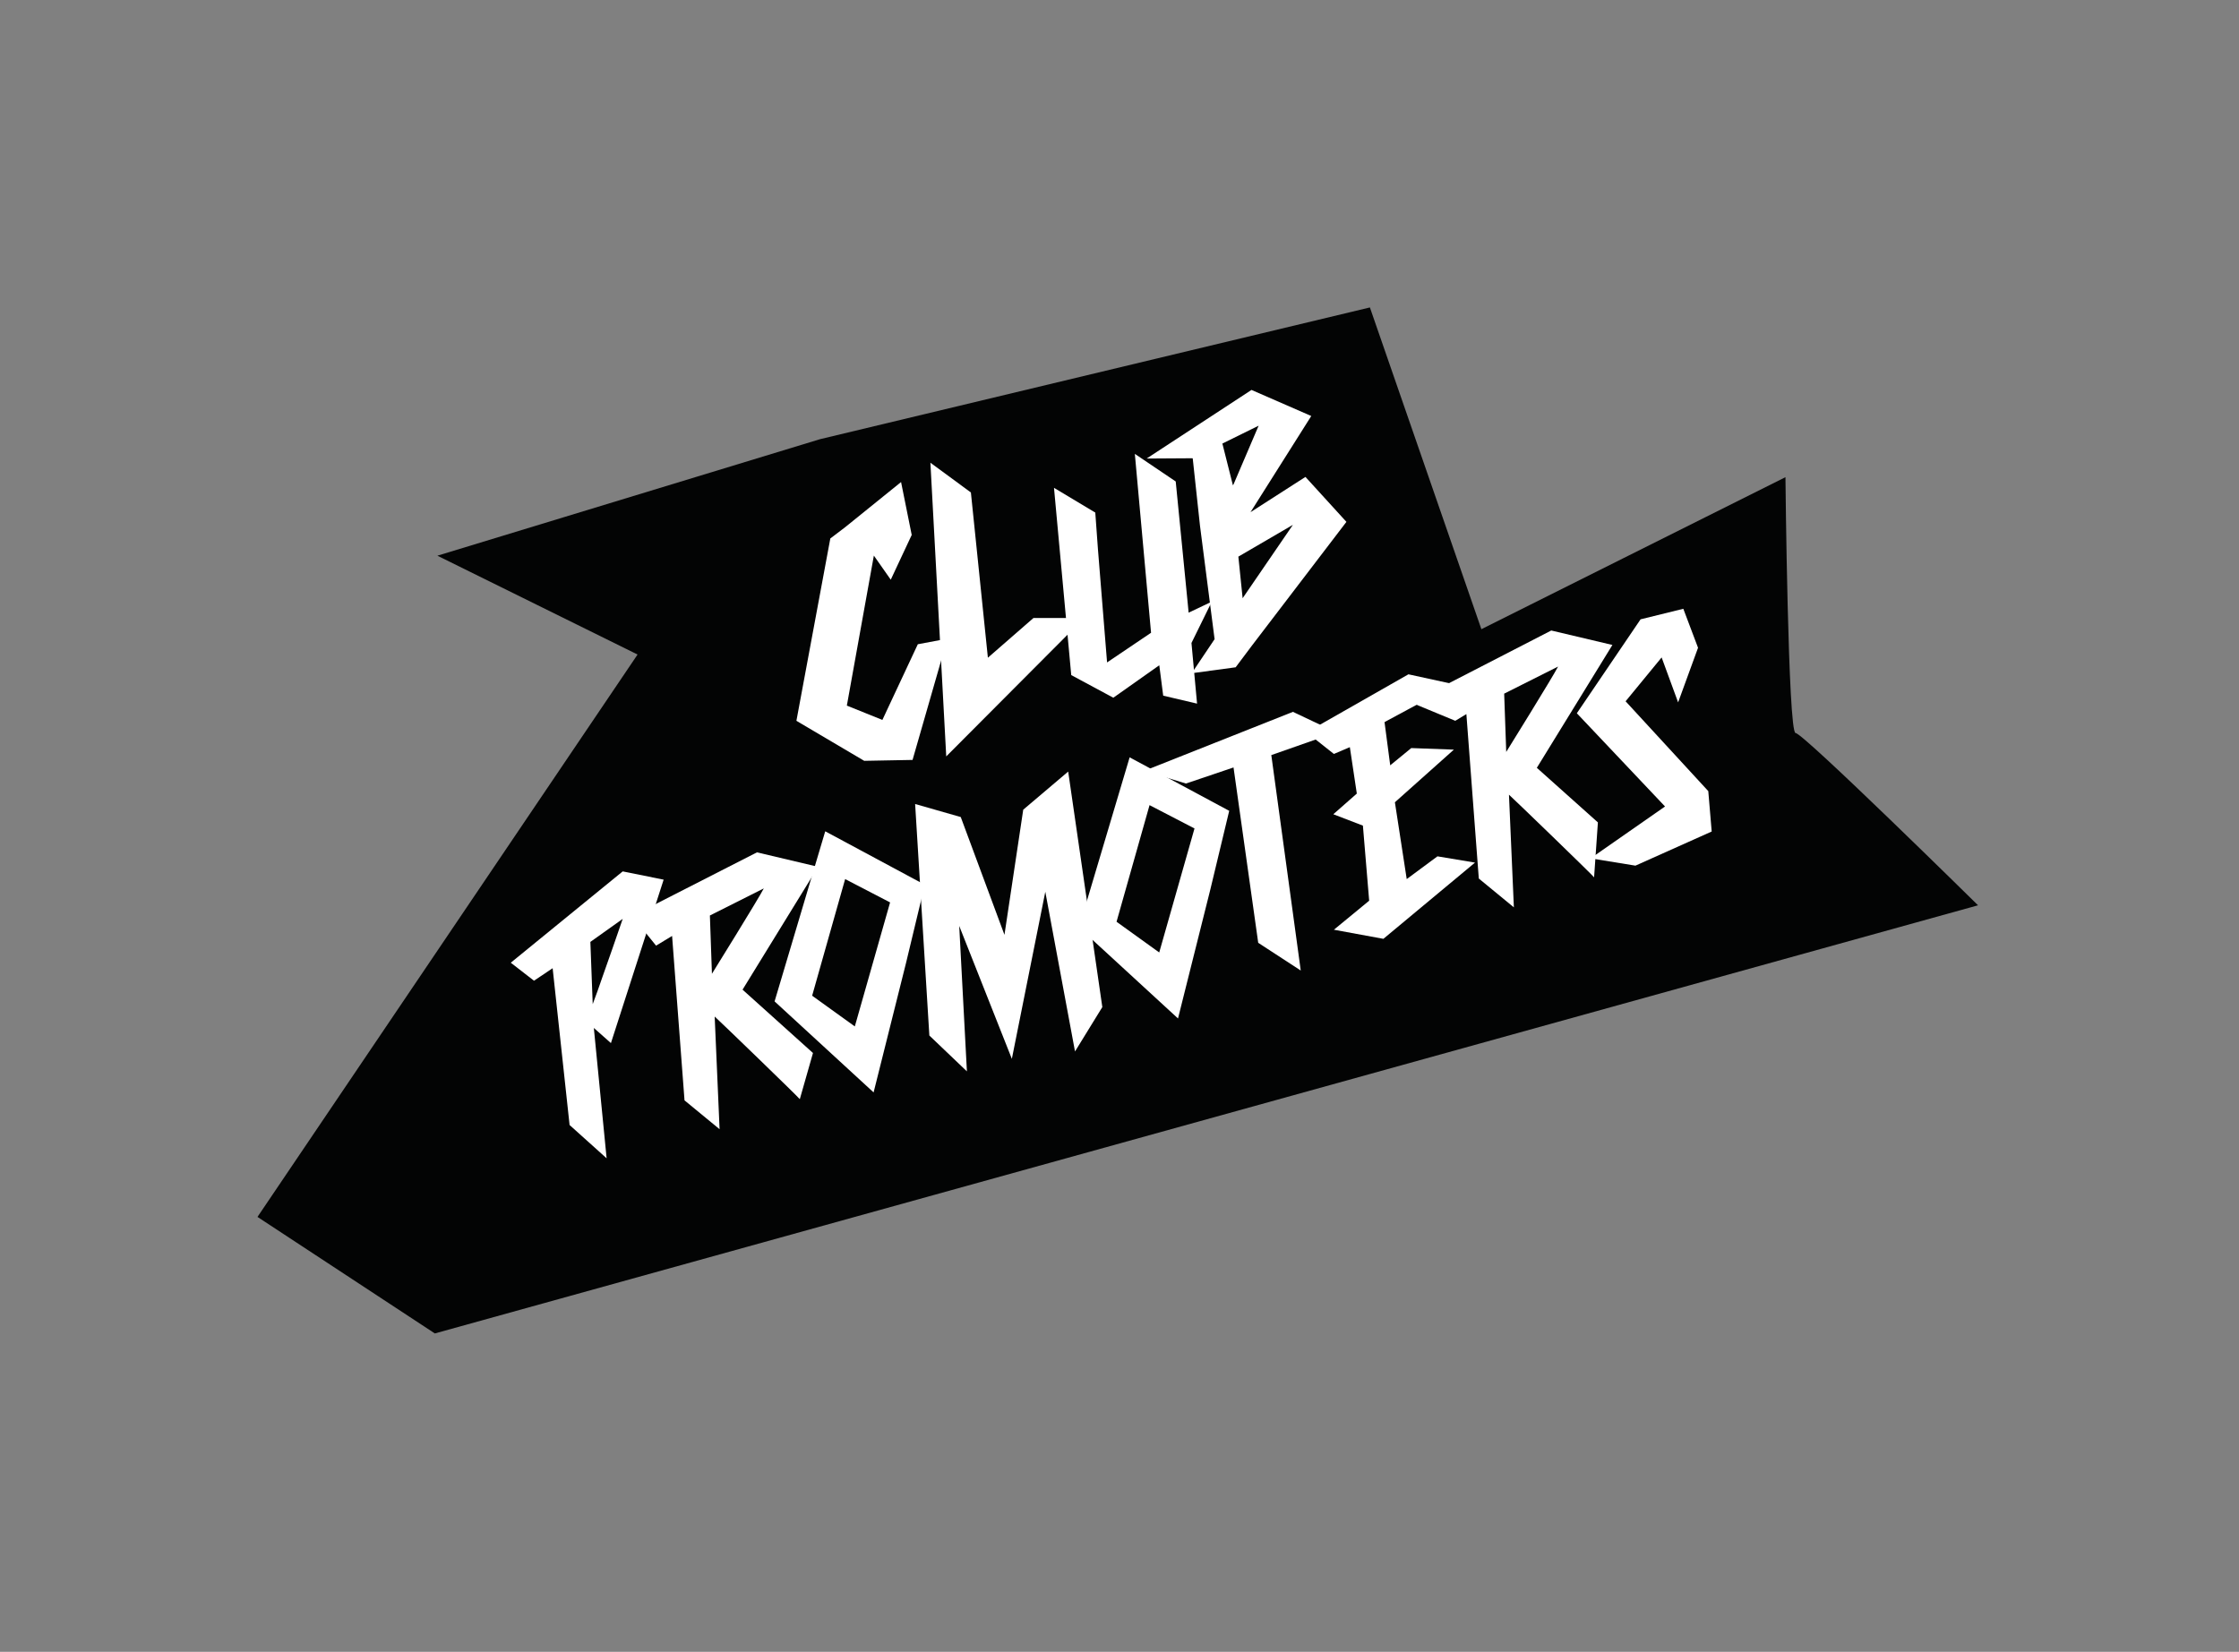 <?xml version="1.0" encoding="UTF-8" standalone="no"?>
<!DOCTYPE svg PUBLIC "-//W3C//DTD SVG 1.1//EN" "http://www.w3.org/Graphics/SVG/1.1/DTD/svg11.dtd">
<svg xmlns="http://www.w3.org/2000/svg" xmlns:xlink="http://www.w3.org/1999/xlink" version="1.1" width="245.947pt" height="181.491pt" viewBox="0 0 245.947 181.491">
<rect x="0" y="0" width="245.947" height="181.491" fill="#808080" stroke="none"/>
<g enable-background="new">
<g id="Layer-1" data-name="Layer 1">
<clipPath id="cp5">
<path transform="matrix(1,0,0,-1,0,181.491)" d="M 0 181.491 L 245.947 181.491 L 245.947 0 L 0 0 Z "/>
</clipPath>
<g clip-path="url(#cp5)">
<path transform="matrix(1,0,0,-1,90.077,48.254)" d="M 0 0 L -42.031 -12.801 L -20.043 -23.66 L -61.793 -85.451 L -42.311 -98.254 L 127.203 -51.213 C 127.203 -51.213 107.998 -32.285 107.162 -32.285 C 106.326 -32.285 106.049 -4.174 106.049 -4.174 L 72.648 -20.875 L 60.402 14.475 Z " fill="#030404"/>
<path transform="matrix(1,0,0,-1,91.208,59.164)" d="M 0 0 L 1.607 1.221 L 7.771 6.201 L 8.941 .389 L 6.639 -4.529 L 4.783 -1.881 L 1.816 -18.361 L 5.719 -19.936 L 9.611 -11.621 L 12.863 -11.012 L 9.033 -24.33 L 3.725 -24.43 L -3.725 -20.033 " fill="#ffffff"/>
<path transform="matrix(1,0,0,-1,103.942,83.109)" d="M 0 0 L -1.74 32.27 L 2.707 29 L 4.574 10.844 L 9.582 15.209 L 15.152 15.207 Z " fill="#ffffff"/>
<path transform="matrix(1,0,0,-1,133.108,66.107)" d="M 0 0 L -2.229 -4.539 L -1.615 -11.201 L -5.334 -10.326 L -5.764 -6.986 L -10.813 -10.553 L -15.436 -8.066 L -17.33 12.508 L -12.795 9.791 L -12.504 5.781 L -11.5 -6.676 L -6.668 -3.416 L -8.449 16.238 L -3.959 13.207 L -2.639 -.189 L -2.541 -1.209 Z " fill="#ffffff"/>
<path transform="matrix(1,0,0,-1,134.274,48.734)" d="M 0 0 L 1.158 -4.59 L 1.24 -4.451 L 3.982 1.963 Z M 7.746 -8.932 C 7.354 -9.17 1.756 -12.424 1.756 -12.424 L 2.225 -16.994 Z M 13.625 -8.604 L 3.258 -22.184 L 1.459 -24.582 L -3.369 -25.236 L -.855 -21.492 L -2.459 -9.029 L -3.25 -1.689 L -3.27 -1.615 L -8.318 -1.646 L 3.199 5.891 L 9.764 3.027 L 3.09 -7.541 L 9.125 -3.666 Z " fill="#ffffff"/>
<path transform="matrix(1,0,0,-1,65.108,110.326)" d="M 0 0 C .35 .92 .707 1.924 1.078 3.012 C 1.453 4.096 1.809 5.113 2.15 6.059 C 2.527 7.172 2.908 8.275 3.295 9.367 L -.258 6.836 Z M 7.791 13.676 L 2 -4.281 L .123 -2.617 L 1.527 -16.938 L -2.541 -13.281 L -4.402 3.947 L -6.449 2.572 L -9 4.551 L 3.295 14.584 Z " fill="#ffffff"/>
<path transform="matrix(1,0,0,-1,83.901,97.611)" d="M 0 0 L -5.922 -2.977 L -5.697 -9.381 C -5.697 -9.381 -.584 -1.146 0 0 M -2.334 -11.125 L 5.402 -18.084 L 3.955 -23.158 C 3.891 -23.012 -4.947 -14.469 -5.396 -14.078 L -4.857 -26.457 L -8.709 -23.289 L -10.074 -5.223 L -11.834 -6.289 L -14.459 -3.039 L -.75 3.961 L 5.967 2.373 Z " fill="#ffffff"/>
<path transform="matrix(1,0,0,-1,93.899,112.775)" d="M 0 0 L 3.875 13.625 L -1.063 16.188 L -4.688 3.375 Z M 7.688 15.563 L 5.613 6.922 L 2.063 -7.25 L -8.813 2.75 L -3.25 21.438 Z " fill="#ffffff"/>
<path transform="matrix(1,0,0,-1,127.337,104.65)" d="M 0 0 L 3.875 13.625 L -1.063 16.188 L -4.688 3.375 Z M 7.688 15.563 L 5.615 6.922 L 2.063 -7.25 L -8.813 2.75 L -3.25 21.438 Z " fill="#ffffff"/>
<path transform="matrix(1,0,0,-1,121.087,110.65)" d="M 0 0 L -3 -4.875 L -6.264 12.668 L -9.938 -5.688 L -15.719 8.916 L -14.875 -7.063 L -19 -3.125 L -20.563 22.313 L -15.551 20.879 L -10.75 7.938 L -8.688 21.688 L -3.75 25.875 Z " fill="#ffffff"/>
<path transform="matrix(1,0,0,-1,139.649,82.963)" d="M 0 0 L 3.234 -23.67 L -1.438 -20.625 L -4.15 -1.359 L -9.375 -3.125 L -13.957 -1.73 L 2.375 4.75 L 7.125 2.5 Z " fill="#ffffff"/>
<path transform="matrix(1,0,0,-1,157.899,94.088)" d="M 0 0 L 4.125 -.688 L -5.938 -9.063 L -11.375 -8.063 L -7.5 -4.875 L -8.188 3.375 L -11.438 4.625 L -8.857 6.896 L -9.623 11.996 L -11.375 11.25 L -14.375 13.625 L -3.188 20 L 1.875 18.896 L -5.813 14.75 L -5.188 10 L -2.875 11.896 L 1.805 11.725 L -4.674 5.941 L -3.375 -2.5 Z " fill="#ffffff"/>
<path transform="matrix(1,0,0,-1,187.649,86.922)" d="M 0 0 L .375 -4.438 L -8 -8.188 L -12.926 -7.387 L -4.75 -1.688 L -14.438 8.555 L -7.438 18.875 L -2.742 20.033 L -1.125 15.75 L -3.313 9.75 L -5.125 14.688 L -9.082 9.871 Z " fill="#ffffff"/>
<path transform="matrix(1,0,0,-1,171.151,73.236)" d="M 0 0 L -5.922 -2.977 L -5.697 -9.381 C -5.697 -9.381 -.584 -1.146 0 0 M -2.334 -11.125 L 4.373 -17.123 L 3.955 -23.158 C 3.891 -23.012 -4.947 -14.469 -5.396 -14.078 L -4.857 -26.457 L -8.709 -23.289 L -10.074 -5.223 L -11.293 -5.959 L -16.127 -3.959 L -.75 3.961 L 5.967 2.373 Z " fill="#ffffff"/>
</g>
</g>
</g>
</svg>
